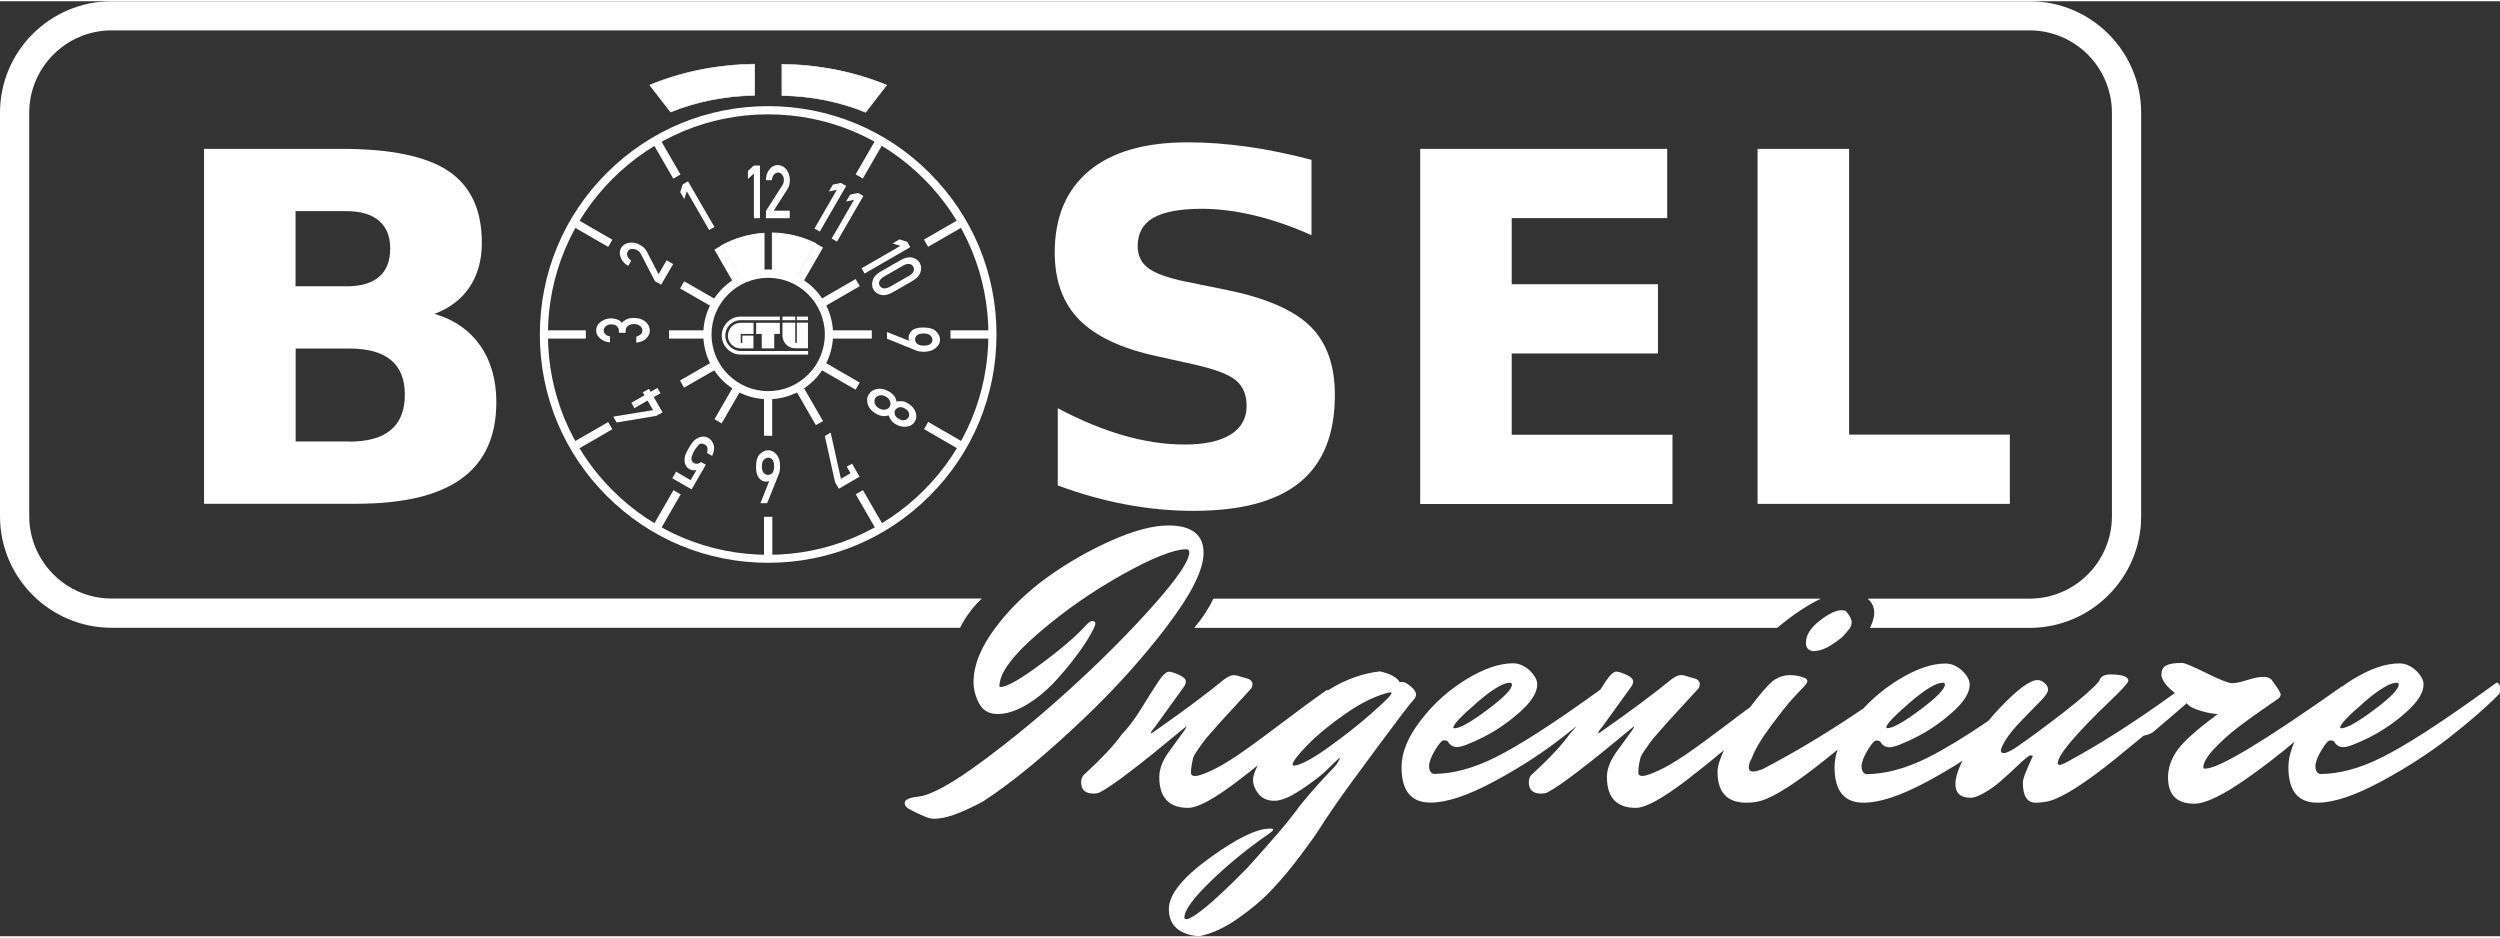 <?xml version="1.0" encoding="UTF-8"?>
<svg xmlns="http://www.w3.org/2000/svg" id="Ebene_2" data-name="Ebene 2" viewBox="0 0 222.38 83.17" width="240" height="90">
  <rect x="0" y="0" width="222.38" height="83.17" fill="#333333" stroke="none"/>
  <defs>
    <style>
      .cls-1 {
        fill-rule: evenodd;
      }

      .cls-1, .cls-2 {
        fill: #fff;
        stroke-width: 0px;
      }
    </style>
  </defs>
  <g id="Ebene_1-2" data-name="Ebene 1">
    <g>
      <g>
        <g>
          <path class="cls-2" d="M38.65,27.81c1.75.51,3.1,1.45,4.06,2.81.96,1.37,1.44,3.05,1.44,5.03,0,3.05-1.03,5.32-3.09,6.81-2.06,1.5-5.19,2.24-9.39,2.24h-13.52V13.13h12.23c4.39,0,7.56.66,9.53,1.99,1.97,1.33,2.95,3.45,2.95,6.37,0,1.54-.36,2.84-1.08,3.92-.72,1.08-1.76,1.88-3.13,2.4ZM30.8,25.36c1.28,0,2.26-.28,2.92-.85.66-.56.99-1.4.99-2.5s-.33-1.91-.99-2.48c-.66-.57-1.64-.86-2.92-.86h-4.51v6.68h4.51ZM31.08,39.17c1.64,0,2.87-.35,3.69-1.04.82-.69,1.24-1.73,1.24-3.13s-.41-2.39-1.23-3.08c-.82-.68-2.05-1.03-3.7-1.03h-4.78v8.27h4.78Z"/>
          <path class="cls-2" d="M116.66,14.13v6.68c-1.73-.78-3.43-1.36-5.08-1.76-1.65-.39-3.21-.59-4.67-.59-1.95,0-3.38.27-4.31.8-.93.54-1.4,1.37-1.4,2.5,0,.85.31,1.51.94,1.98.63.47,1.77.88,3.42,1.22l3.47.7c3.51.71,6.01,1.78,7.49,3.22s2.22,3.48,2.22,6.13c0,3.48-1.03,6.07-3.1,7.77-2.07,1.7-5.22,2.55-9.47,2.55-2,0-4.01-.19-6.03-.57-2.02-.38-4.03-.94-6.05-1.69v-6.87c2.02,1.07,3.97,1.88,5.85,2.42,1.88.54,3.7.81,5.45.81s3.14-.3,4.08-.89c.94-.59,1.42-1.44,1.42-2.54,0-.99-.32-1.75-.96-2.28-.64-.54-1.92-1.02-3.84-1.44l-3.15-.7c-3.16-.68-5.47-1.76-6.93-3.24-1.46-1.48-2.19-3.48-2.19-5.99,0-3.14,1.02-5.56,3.05-7.26,2.03-1.69,4.95-2.54,8.76-2.54,1.73,0,3.52.13,5.35.39,1.83.26,3.73.65,5.69,1.17Z"/>
          <path class="cls-2" d="M126.32,13.13h21.98v6.16h-13.83v5.88h13.01v6.16h-13.01v7.23h14.3v6.16h-22.44V13.13Z"/>
          <path class="cls-2" d="M156.34,13.13h8.14v25.42h14.3v6.16h-22.44V13.13Z"/>
        </g>
        <g>
          <g>
            <path class="cls-2" d="M68.33,49.95c-5.43,0-10.53-2.11-14.36-5.95-3.84-3.84-5.95-8.94-5.95-14.36s2.11-10.53,5.95-14.36c3.84-3.84,8.94-5.95,14.36-5.95s10.53,2.11,14.36,5.95c3.84,3.84,5.95,8.94,5.95,14.36s-2.11,10.53-5.95,14.36c-3.84,3.84-8.94,5.95-14.36,5.95ZM68.33,10.06c-5.23,0-10.15,2.04-13.85,5.74-3.7,3.7-5.74,8.62-5.74,13.85s2.04,10.15,5.74,13.85c3.7,3.7,8.62,5.74,13.85,5.74s10.15-2.04,13.85-5.74c3.7-3.7,5.74-8.62,5.74-13.85s-2.04-10.15-5.74-13.85-8.62-5.74-13.85-5.74Z"/>
            <path class="cls-2" d="M68.33,35.4c-3.18,0-5.77-2.59-5.77-5.77s2.59-5.77,5.77-5.77,5.77,2.59,5.77,5.77-2.59,5.77-5.77,5.77ZM68.33,24.6c-2.78,0-5.04,2.26-5.04,5.04s2.26,5.04,5.04,5.04,5.04-2.26,5.04-5.04-2.26-5.04-5.04-5.04Z"/>
            <g>
              <g>
                <path class="cls-2" d="M67.1,8.38v-2.78c-3.37.04-6.53.71-9.3,1.85l1.87,2.4c2.21-.9,4.74-1.43,7.43-1.48Z"/>
                <path class="cls-2" d="M59.65,9.89l-1.9-2.45h.03c2.85-1.19,6.07-1.83,9.32-1.87h.04s0,2.83,0,2.83h-.04c-2.59.04-5.15.55-7.42,1.47h-.03ZM57.85,7.46l1.83,2.36c2.26-.91,4.81-1.42,7.38-1.47v-2.73c-3.21.05-6.4.68-9.21,1.84Z"/>
              </g>
              <g>
                <path class="cls-2" d="M77,9.86l1.87-2.4c-2.77-1.14-5.93-1.81-9.3-1.85v2.78c2.69.04,5.22.57,7.43,1.48Z"/>
                <path class="cls-2" d="M77.01,9.9h-.03c-2.27-.94-4.84-1.45-7.42-1.49h-.04v-2.83h.04c3.25.04,6.47.68,9.32,1.86h.03s-1.9,2.46-1.9,2.46ZM69.6,8.36c2.57.04,5.12.55,7.38,1.47l1.83-2.36c-2.82-1.16-6-1.79-9.21-1.84v2.73Z"/>
              </g>
              <path class="cls-2" d="M52.11,29.64c0-.12,0-.24,0-.37h-3.73c0,.12,0,.24,0,.37s0,.24,0,.37h3.73c0-.12,0-.25,0-.37Z"/>
              <path class="cls-2" d="M84.55,29.64c0,.12,0,.24,0,.37h3.73c0-.12,0-.24,0-.37s0-.24,0-.37h-3.73c0,.12,0,.24,0,.37Z"/>
              <path class="cls-2" d="M68.33,45.86c-.12,0-.24,0-.37,0v3.73c.12,0,.24,0,.37,0s.24,0,.37,0v-3.73c-.12,0-.25,0-.37,0Z"/>
              <path class="cls-2" d="M60.53,15.41l-1.86-3.22c-.21.12-.42.24-.64.37l1.86,3.22c.21-.12.42-.25.64-.37Z"/>
              <path class="cls-2" d="M76.12,43.86l1.86,3.22c.21-.12.42-.24.64-.37l-1.86-3.22c-.21.13-.42.25-.64.37Z"/>
              <path class="cls-2" d="M54.1,37.43l-3.22,1.86c.12.21.24.42.37.64l3.22-1.86c-.12-.21-.25-.42-.37-.64Z"/>
              <path class="cls-2" d="M82.56,21.84l3.22-1.86c-.12-.21-.24-.42-.37-.64l-3.22,1.86c.13.21.25.42.37.64Z"/>
              <path class="cls-2" d="M76.75,15.77l1.86-3.22c-.21-.12-.42-.25-.64-.37l-1.86,3.22c.22.12.43.24.64.37Z"/>
              <path class="cls-2" d="M59.91,43.49l-1.86,3.22c.21.12.42.25.64.37l1.86-3.22c-.22-.12-.43-.23-.64-.37Z"/>
              <path class="cls-2" d="M82.19,38.06l3.22,1.86c.12-.21.25-.42.37-.64l-3.22-1.86c-.12.22-.23.43-.37.64Z"/>
              <path class="cls-2" d="M54.47,21.21l-3.22-1.86c-.12.21-.25.42-.37.64l3.22,1.86c.12-.22.24-.43.37-.64Z"/>
              <g>
                <path class="cls-2" d="M67.97,24.25v-3.62c-1.37.09-2.65.48-3.78,1.1l1.77,3.06c.61-.31,1.29-.5,2.01-.54Z"/>
                <path class="cls-2" d="M65.94,24.84l-1.8-3.12.03-.02c1.17-.64,2.45-1.01,3.79-1.1h.04s0,3.69,0,3.69h-.03c-.7.04-1.38.23-2,.54l-.03.02ZM64.24,21.74l1.73,3c.61-.3,1.27-.48,1.96-.53v-3.54c-1.31.09-2.55.45-3.69,1.07Z"/>
              </g>
              <g>
                <path class="cls-2" d="M70.71,24.78l1.86-3.22c-1.17-.58-2.49-.92-3.87-.95v3.63c.72.05,1.4.24,2.01.54Z"/>
                <path class="cls-2" d="M70.72,24.83h-.03c-.63-.32-1.3-.5-2-.55h-.03v-3.71h.04c1.37.03,2.68.35,3.89.95l.03.02-.02.03-1.88,3.25ZM68.74,24.21c.68.05,1.34.23,1.96.53l1.83-3.16c-1.18-.58-2.45-.89-3.79-.93v3.56Z"/>
              </g>
              <path class="cls-2" d="M73.73,29.64c0,.12,0,.24-.01.37h3.83c0-.12,0-.24,0-.37s0-.24,0-.37h-3.83c.01.12.01.24.01.37Z"/>
              <path class="cls-2" d="M62.93,29.64c0-.12,0-.24.01-.37h-3.43c0,.12,0,.24,0,.37s0,.24,0,.37h3.43c0-.12-.01-.25-.01-.37Z"/>
              <path class="cls-2" d="M68.33,35.03c-.12,0-.24,0-.37-.01v3.62c.19.01.38.02.57.02h.16v-3.63c-.12,0-.25,0-.37,0Z"/>
              <path class="cls-2" d="M70.71,34.48l1.86,3.22c.22-.11.43-.23.64-.35l-1.87-3.24c-.2.14-.42.26-.64.37Z"/>
              <path class="cls-2" d="M65.95,24.78l-1.77-3.06c-.21.12-.42.24-.63.38l1.76,3.05c.2-.13.42-.26.64-.37Z"/>
              <path class="cls-2" d="M73.18,27.25l3.3-1.91c-.12-.21-.24-.42-.37-.63l-3.29,1.9c.14.2.26.42.37.64Z"/>
              <path class="cls-2" d="M63.48,32.01l-2.99,1.72c.11.22.23.43.36.64l2.99-1.72c-.12-.2-.25-.42-.36-.64Z"/>
              <path class="cls-2" d="M71.34,25.15l1.87-3.24c-.2-.12-.42-.24-.64-.35l-1.86,3.22c.22.11.43.23.64.37Z"/>
              <path class="cls-2" d="M65.32,34.12l-1.76,3.05c.2.13.41.26.63.38l1.77-3.06c-.23-.11-.44-.23-.64-.37Z"/>
              <path class="cls-2" d="M63.85,26.63l-2.99-1.72c-.12.2-.25.42-.36.64l2.99,1.72c.1-.23.23-.44.36-.64Z"/>
              <path class="cls-2" d="M72.81,32.65l3.29,1.9c.13-.2.26-.42.37-.63l-3.3-1.91c-.11.22-.23.43-.37.64Z"/>
            </g>
          </g>
          <g>
            <g>
              <g>
                <path class="cls-2" d="M67.06,19.3v-3.98l-.53.49v-.72l.53-.48h.54v4.69h-.54Z"/>
                <path class="cls-2" d="M68.13,19.29v-.63l1.46-2.29c.06-.09.1-.18.11-.25s.03-.15.03-.22c0-.16-.04-.31-.14-.45-.1-.14-.22-.21-.38-.21-.15,0-.27.06-.37.18s-.16.29-.18.5h-.53c0-.38.1-.7.31-.96.2-.26.45-.39.73-.39.31,0,.57.13.78.39.2.26.31.58.31.95,0,.31-.07.59-.23.83l-1.21,1.89h1.43v.67h-2.13Z"/>
              </g>
              <g id="_6" data-name="6">
                <path class="cls-2" d="M69.25,42.13l-1.01,2.52h-.6l.79-1.98h0c-.08.04-.18.06-.29.06-.23,0-.44-.1-.62-.31s-.27-.54-.27-.99c0-.54.12-.93.34-1.15.23-.23.48-.34.76-.34.26,0,.5.12.72.38s.32.6.32,1.05c0,.29-.04.55-.15.78ZM68.33,42.13c.15,0,.28-.06.38-.18.1-.13.15-.33.15-.58,0-.51-.18-.77-.54-.77-.12,0-.24.06-.37.18-.12.12-.18.31-.18.59,0,.26.05.45.15.58.12.12.24.18.39.18Z"/>
              </g>
            </g>
            <g>
              <g>
                <path class="cls-2" d="M72.45,20.22l1.99-3.45-.71.15.36-.61.71-.15.47.27-2.35,4.06-.47-.27Z"/>
                <path class="cls-2" d="M73.98,21.11l1.99-3.45-.71.15.36-.61.71-.15.47.27-2.35,4.06-.47-.27Z"/>
              </g>
              <path class="cls-2" d="M62.78,41.23l-1.26,2.19-1.72-.99.34-.58,1.29.75.53-.91c-.23.07-.45.04-.65-.08-.12-.07-.22-.17-.29-.29s-.11-.23-.12-.35c-.02-.18,0-.34.03-.5.04-.17.16-.42.35-.75.16-.27.29-.47.4-.58.11-.12.23-.2.37-.28.12-.07.28-.11.45-.13s.34.01.5.11c.21.12.37.31.47.59.1.27.06.61-.12,1.01l-.47-.27c.12-.34.07-.59-.19-.74-.23-.13-.42-.11-.57.06-.15.18-.29.35-.39.55-.13.23-.2.43-.23.61-.02.18.06.33.25.44.18.1.39.07.61-.1l.45.25Z"/>
            </g>
            <g>
              <g>
                <path class="cls-2" d="M76.64,23.75l3.45-1.99-.69-.22.61-.36.69.22.27.47-4.06,2.35-.27-.47Z"/>
                <path class="cls-2" d="M78.33,24.05l1.79-1.03c.37-.21.72-.29,1.02-.22.31.07.53.23.67.47.14.24.16.51.07.82-.1.31-.33.56-.7.78l-1.79,1.03c-.37.21-.72.29-1.02.22-.31-.07-.53-.23-.67-.47-.14-.24-.16-.51-.07-.82s.33-.57.7-.78ZM79.16,25.4l1.72-.99c.2-.11.32-.24.38-.39.06-.15.05-.29-.03-.42-.08-.14-.2-.22-.36-.23-.16-.02-.34.03-.53.14l-1.72.99c-.2.12-.32.24-.39.39-.06.15-.05.29.03.42.08.14.2.21.35.23s.35-.03.54-.14Z"/>
              </g>
              <path class="cls-2" d="M58.93,36.57l-.55.31-3.53.59-.3-.52,3.54-.58-.49-.85-1.17.67-.27-.47,1.17-.67-.15-.26.55-.31.15.26.6-.34.27.47-.6.34.78,1.35Z"/>
            </g>
            <g>
              <path class="cls-2" d="M81.41,31.03l-2.51-1.01v-.6l1.98.79h0c-.04-.1-.06-.19-.06-.29,0-.24.1-.45.31-.63.2-.18.54-.27.99-.27.54,0,.92.12,1.15.34.23.23.35.48.35.77,0,.26-.13.5-.39.72s-.61.33-1.05.33c-.29,0-.56-.05-.79-.15ZM81.41,30.1c0,.15.06.28.18.38.12.1.31.15.58.15.52,0,.77-.18.77-.53,0-.12-.06-.25-.18-.37s-.32-.18-.6-.18c-.26,0-.46.05-.58.15-.12.11-.18.23-.18.39Z"/>
              <path class="cls-2" d="M55.64,29.49h-.59v-.18c0-.18-.07-.32-.19-.42s-.29-.15-.48-.15-.35.05-.48.16c-.13.11-.2.23-.2.39,0,.11.04.22.14.32s.23.17.42.2v.53c-.33-.02-.62-.13-.86-.33s-.37-.43-.37-.7c0-.34.14-.6.41-.8.28-.2.58-.3.92-.3.18,0,.36.03.53.09s.31.16.44.31c.12-.16.29-.27.47-.34s.37-.1.56-.1c.44,0,.78.11,1.05.33.26.22.39.49.39.8,0,.26-.1.48-.31.69s-.5.33-.89.38v-.53c.16-.05.29-.12.39-.2s.15-.2.15-.36-.07-.28-.2-.39-.31-.18-.54-.18-.42.06-.55.17c-.13.12-.2.25-.2.41v.21h0Z"/>
            </g>
            <g>
              <path class="cls-2" d="M79.06,34.7c.39.23.63.53.69.91.16-.04.33-.04.49-.03.17.01.34.07.51.18.33.19.56.44.68.75.12.31.11.6-.04.86-.15.26-.39.42-.72.47-.33.04-.66-.02-.99-.21-.18-.1-.31-.22-.41-.36-.1-.14-.17-.29-.23-.44-.36.13-.74.08-1.13-.15-.36-.2-.6-.48-.71-.8s-.1-.62.07-.89c.15-.27.4-.44.74-.5.34-.07.69,0,1.05.22ZM78.79,35.17c-.18-.11-.37-.15-.55-.11s-.31.12-.39.26-.09.29-.03.47c.06.18.18.31.37.42s.37.15.56.11.31-.12.39-.26.09-.3.03-.48c-.06-.17-.18-.31-.37-.42ZM80.5,36.23c-.19-.11-.37-.15-.52-.11s-.26.12-.34.23-.08.26-.04.41.16.29.35.39c.19.11.36.15.52.11.15-.04.26-.12.34-.23.07-.12.08-.26.04-.41-.04-.15-.16-.29-.35-.39Z"/>
              <path class="cls-2" d="M58.81,25.21l-.55-.31-1.25-2.41c-.05-.1-.1-.17-.16-.22-.06-.05-.12-.1-.18-.13-.14-.08-.29-.12-.46-.11s-.29.08-.37.22c-.07.12-.08.26-.03.42.05.15.17.29.34.4l-.27.47c-.33-.19-.56-.44-.67-.75-.12-.31-.11-.58.03-.83.15-.27.4-.43.73-.48.33-.05.66.02.98.2.28.16.48.36.6.61l1.03,1.99.72-1.24.58.34-1.07,1.83Z"/>
            </g>
            <g>
              <path class="cls-2" d="M75.79,41.13l.67,1.16-1.84,1.07-.34-.58-.91-4.11.52-.3.91,4.11.86-.5-.34-.58.46-.26Z"/>
              <path class="cls-2" d="M63.08,20.35l-1.99-3.45-.22.69-.36-.61.22-.69.47-.27,2.35,4.06-.47.27Z"/>
            </g>
          </g>
        </g>
        <g>
          <path class="cls-2" d="M107.93,53.14c-.37.8-.92,1.67-1.7,2.6h51.85c1.45-1.21,2.76-2.07,3.89-2.6h-54.03Z"/>
          <path class="cls-2" d="M180.52,0H9.93C4.45,0,0,4.45,0,9.92v35.89c0,5.47,4.45,9.92,9.93,9.92h75.47c.47-.93,1.1-1.82,1.94-2.6H9.93c-4.04,0-7.33-3.29-7.33-7.33V9.92c0-4.04,3.29-7.33,7.33-7.33h170.6c4.04,0,7.33,3.29,7.33,7.33v35.89c0,4.04-3.29,7.33-7.33,7.33h-14.4c.69.61.79,1.43.21,2.6h14.19c5.47,0,9.93-4.45,9.93-9.92V9.92c0-5.47-4.45-9.92-9.93-9.92Z"/>
        </g>
        <g id="g129">
          <path id="path153" class="cls-1" d="M70.88,28.37h.99v-.32h-.99v.32Z"/>
          <path id="path155" class="cls-1" d="M69.6,28.37h1.14v-.32h-1.14v.32Z"/>
          <path id="path157" class="cls-1" d="M67.26,28.6h2.11v.99h-.5v1.29h-1.11v-1.29h-.5"/>
          <path id="path159" class="cls-1" d="M70.74,30.87h0c-.63,0-1.14-.51-1.14-1.14v-1.14h1.14v1.75s.03.07.07.07.07-.03.07-.07v-1.75h.99v2.28h-1.14"/>
          <path id="path161" class="cls-1" d="M64.75,29.74c0-.63.51-1.14,1.14-1.14h1.14v.99h-1.14v.76s.03.07.07.07.07-.03.07-.07v-.61h.99v1.14h-1.14c-.63,0-1.14-.51-1.14-1.14"/>
          <path id="path163" class="cls-1" d="M65.89,31.11h5.99v.32h-5.99c-.93,0-1.69-.76-1.69-1.69s.76-1.69,1.69-1.69h3.48v.32h-3.48c-.76,0-1.37.61-1.37,1.37s.61,1.37,1.37,1.37"/>
        </g>
      </g>
      <g>
        <path class="cls-2" d="M103.84,55.54c2.15-2.83,3.22-4.98,3.22-6.47,0-1.62-1.05-2.44-3.14-2.44-1.33,0-2.99.43-4.97,1.3-1.98.87-3.88,1.95-5.71,3.25-1.82,1.3-3.39,2.81-4.69,4.54s-1.95,3.34-1.95,4.85c0,.65.17,1.28.5,1.9s.88.93,1.65.93,1.6-.26,2.49-.78c.89-.52,1.69-1.16,2.4-1.9.71-.75,1.36-1.51,1.95-2.29.59-.78,1.05-1.45,1.37-2.02.32-.57.48-.92.48-1.05s-.09-.21-.27-.23c-.13,0-.31.11-.53.33-.82.93-2.16,2.09-4.02,3.47s-3.06,2.07-3.62,2.07c-.07,0-.1-.02-.1-.07,0-1.16,1.16-2.73,3.47-4.72,2.31-1.99,4.81-3.73,7.48-5.22,2.67-1.49,4.56-2.24,5.67-2.24.18,0,.27.09.27.27,0,.73-1.03,2.27-3.1,4.61s-4.45,4.74-7.14,7.21c-2.69,2.47-5.39,4.71-8.11,6.72-2.71,2.01-4.64,3.08-5.77,3.19-.8.09-1.2.28-1.2.57,0,.18.11.35.33.5,1.11.6,1.86.9,2.24.9.71,0,1.55-.21,2.52-.63.97-.42,1.64-.76,2.02-1,2.54-1.67,5.47-4.09,8.81-7.27,2.83-2.69,5.31-5.45,7.46-8.28Z"/>
        <path class="cls-2" d="M125.95,61.63c0-.21-.16-.44-.48-.7-.32-.26-.55-.38-.68-.38s-.22.01-.27.03c-.27-.45-.86-.77-1.77-.97-1.56.18-3.08.72-4.55,1.64-.03.02-.06.04-.1.06-.02-.02-.03-.04-.05-.06-1.18.82-2.55,1.83-4.12,3.02-1.57,1.19-2.83,2.11-3.77,2.75-.95.65-1.76,1.12-2.44,1.43s-1.15.47-1.4.47-.38-.1-.38-.3c0-.38.07-.82.2-1.34.07-.18.19-.39.37-.65.18-.26.34-.48.48-.68.14-.2.38-.49.72-.87.33-.38.63-.72.9-1.02.27-.3.67-.74,1.22-1.33.54-.59,1.03-1.12,1.45-1.58.09-.11.13-.26.13-.43s-.11-.32-.33-.43l-.93-.27c-.07-.04-.21-.07-.42-.07s-.47.11-.78.33c-1.67,1.36-3.79,2.94-6.37,4.74l-.17.1s-.03-.02-.03-.07.14-.24.43-.6l2.5-3.47c.11-.15.17-.31.17-.47,0-.22-.21-.42-.62-.6-.41-.18-.71-.27-.88-.27-.25,0-.57.31-.98.93-.41.62-.91,1.41-1.5,2.37-.59.96-1.15,1.7-1.69,2.24-.67.96-1.82,2.19-3.47,3.7-.11.18-.17.38-.17.6,0,.67.37,1,1.1,1,.27,0,.49-.05.67-.17,1.07-.56,3.54-2.45,7.41-5.67.13-.11.2-.15.2-.12s-.07.15-.2.35l-1.43,1.97c-.53.76-.8,1.48-.8,2.17,0,1.82.86,2.74,2.57,2.74.89,0,2.45-.87,4.69-2.6.53-.41,1.03-.81,1.5-1.18-.27.53-.42.95-.42,1.26,0,.46.17.88.5,1.29.33.4.8.6,1.4.6s1.39-.33,2.37-.98c.98-.66,1.67-1.18,2.09-1.57.41-.39.73-.7.95-.92.22-.22.37-.33.43-.33.02,0-.06.14-.23.43-.07.11-.12.19-.17.23s-.08.09-.1.13l-.67.7c-1.2,1.27-2.24,2.49-3.1,3.67-.49.67-1.81,2.2-3.97,4.6-1.96,2-3.47,3.38-4.54,4.14-.45.29-.73.43-.87.43s-.2-.04-.2-.13c0-.65.78-1.73,2.35-3.25,1.57-1.52,3.31-2.94,5.22-4.25.22-.16.33-.27.33-.33s-.09-.1-.27-.1c-1.18,0-2.97.87-5.39,2.62-2.41,1.75-3.62,3.26-3.62,4.55,0,1.02.45,1.72,1.34,2.1.47.2.93.3,1.4.3,1.09-.22,2.23-.75,3.42-1.58,1.19-.83,2.21-1.7,3.05-2.6.85-.9,1.69-1.91,2.52-3.02.83-1.11,1.38-1.89,1.65-2.32.27-.43.73-1.13,1.39-2.09.66-.96,1.93-2.71,3.82-5.25,1.89-2.55,2.93-3.91,3.12-4.09.19-.18.28-.37.28-.58ZM122.03,63.32c-1.17,1.02-2.47,2.05-3.9,3.07-1.43,1.02-2.44,1.56-3.02,1.6-.09,0-.13-.03-.13-.1,0-.24.44-.82,1.33-1.74.89-.91,2.05-1.86,3.47-2.84,1.42-.98,2.71-1.59,3.87-1.84.09,0,.13.02.13.07,0,.16-.58.75-1.75,1.77Z"/>
        <path class="cls-2" d="M161.25,57.81c.53,0,1.08-.18,1.65-.55.57-.37.95-.66,1.13-.87s.35-.4.48-.57.2-.37.2-.6-.16-.54-.47-.92c-.07-.09-.21-.13-.43-.13-.51,0-1.17.32-1.97.95-.8.63-1.2,1.28-1.2,1.95,0,.42.2.67.6.73Z"/>
        <path class="cls-2" d="M222.08,60.61c-.09.07-.38.28-.88.63-.5.36-.87.62-1.12.8-3.49,2.49-6.23,4.23-8.21,5.22-1.98.99-3.82,1.48-5.51,1.48-.27-.09-.4-.32-.4-.68s.18-.85.53-1.43c.36-.59.61-.88.77-.88s.28.03.37.1c.18.33.45.5.82.5s1.12-.28,2.27-.85c1.15-.57,2.24-1.31,3.29-2.24s1.57-1.75,1.57-2.49c0-.4-.23-.81-.68-1.24-.46-.42-.95-.63-1.48-.63-1.2,0-2.58.47-4.14,1.42-.32.2-.63.41-.93.63-.01,0-.02,0-.04,0-6.9,4.87-10.94,7.31-12.15,7.31-.11,0-.17-.03-.17-.1,0-.42.32-.98.97-1.67s1.34-1.31,2.07-1.87c.73-.56,1.48-1.1,2.25-1.63.77-.53,1.22-.85,1.37-.95.14-.1.22-.23.22-.38s-.28-.6-.83-1.33c-.16-.16-.41-.23-.75-.23s-.81.1-1.39.28c-.58.19-1.03.28-1.35.28s-1.08-.3-2.29-.9-1.92-.9-2.17-.9c-.65,0-1.11.07-1.4.22-.29.14-.43.44-.43.88,0,.07.03.18.1.33.17.4.55.82,1.1,1.24-3.5,2.54-6.74,4.61-9.71,6.2-.27.13-.45.2-.55.2s-.15-.06-.15-.17c0-.71,1.57-2.57,4.7-5.57,1.05-1,1.57-1.58,1.57-1.74,0-.38-.53-.57-1.6-.57-.56,0-.89.2-1,.6-.47.58-1.52,1.5-3.15,2.77-1.64,1.27-3.09,2.34-4.35,3.2-.47.29-.79.43-.97.43s-.27-.08-.27-.23.14-.47.42-.93c.28-.47.76-1.05,1.43-1.75.68-.7,1.24-1.27,1.68-1.72s.67-.78.67-1-.1-.42-.3-.6c-.2-.18-.42-.27-.67-.27-.67.02-1.78.86-3.34,2.5-.36.38-.69.76-1.01,1.14-2.16,1.46-3.96,2.55-5.36,3.25-1.98.99-3.82,1.48-5.51,1.48-.27-.09-.4-.32-.4-.68s.18-.85.53-1.43c.36-.59.61-.88.77-.88s.28.03.37.1c.18.33.45.5.82.5s1.12-.28,2.27-.85c1.15-.57,2.24-1.31,3.29-2.24s1.57-1.75,1.57-2.49c0-.4-.23-.81-.68-1.24-.46-.42-.95-.63-1.48-.63-1.2,0-2.58.47-4.14,1.42-1.16.71-2.21,1.56-3.15,2.57-2.95,2.01-5.95,3.83-9,5.42-.38.13-.65.2-.8.2-.27,0-.4-.12-.4-.37s.09-.52.27-.83c.29-.78.86-1.74,1.72-2.89.86-1.15,1.5-1.95,1.93-2.42.43-.47.76-.81.97-1.03.21-.22.32-.39.32-.5s-.07-.2-.2-.27c-.42-.18-.87-.27-1.34-.27s-.9.12-1.3.37c-.27.11-.81.67-1.63,1.68-.21.26-.42.53-.62.8-.62.45-1.27.94-1.96,1.47-1.57,1.19-2.83,2.11-3.77,2.75-.95.65-1.76,1.12-2.44,1.43s-1.15.47-1.4.47-.38-.1-.38-.3c0-.38.07-.82.2-1.34.07-.18.19-.39.37-.65.18-.26.34-.48.48-.68.14-.2.38-.49.72-.87.33-.38.63-.72.9-1.02.27-.3.67-.74,1.22-1.33.54-.59,1.03-1.12,1.45-1.58.09-.11.13-.26.13-.43s-.11-.32-.33-.43l-.93-.27c-.07-.04-.21-.07-.42-.07s-.47.11-.78.33c-1.67,1.36-3.79,2.94-6.37,4.74l-.17.1s-.03-.02-.03-.07.14-.24.43-.6l2.5-3.47c.11-.15.17-.31.17-.47,0-.22-.21-.42-.62-.6-.41-.18-.71-.27-.88-.27-.25,0-.57.31-.98.93-.13.2-.28.43-.43.67,0,0,0,0,0,0-.5.36-.87.62-1.12.8-3.49,2.49-6.23,4.23-8.21,5.22-1.98.99-3.82,1.48-5.51,1.48-.27-.09-.4-.32-.4-.68s.18-.85.53-1.43c.36-.59.61-.88.77-.88s.28.03.37.1c.18.33.45.5.82.5s1.12-.28,2.27-.85c1.15-.57,2.24-1.31,3.29-2.24s1.57-1.75,1.57-2.49c0-.4-.23-.81-.68-1.24-.46-.42-.95-.63-1.48-.63-1.2,0-2.58.47-4.14,1.42-1.56.95-2.91,2.16-4.05,3.64-1.15,1.48-1.72,2.88-1.72,4.19,0,2.09.86,3.14,2.57,3.14,1.45,0,3.31-.62,5.61-1.85s4.32-2.54,6.09-3.92c.46-.36.89-.7,1.31-1.04-.21.26-.42.51-.62.71-.67.96-1.82,2.19-3.47,3.7-.11.18-.17.38-.17.6,0,.67.37,1,1.1,1,.27,0,.49-.05.67-.17,1.07-.56,3.54-2.45,7.41-5.67.13-.11.2-.15.2-.12s-.07.15-.2.35l-1.43,1.97c-.53.76-.8,1.48-.8,2.17,0,1.82.86,2.74,2.57,2.74.89,0,2.45-.87,4.69-2.6,1.23-.95,2.28-1.8,3.16-2.54-.38.79-.58,1.45-.58,1.94,0,1.82.86,2.74,2.57,2.74.47,0,.9-.06,1.3-.17,1.25-.38,3.18-1.62,5.81-3.74.32-.26.66-.54,1-.81-.18.54-.27,1.07-.27,1.58,0,2.09.86,3.14,2.57,3.14,1.45,0,3.31-.62,5.61-1.85,1.14-.61,2.21-1.24,3.21-1.89-.05.09-.1.18-.14.27-.33.71-.5,1.31-.5,1.8,0,.82.45,1.23,1.34,1.23.33,0,.76-.16,1.28-.47.52-.31.99-.64,1.4-1,.41-.36.93-.83,1.55-1.42s.99-.88,1.1-.88c.13,0,.2.02.2.07s-.01.08-.03.12c-.02.03-.04.07-.07.12s-.05.11-.08.18c-.03.08-.16.36-.37.85-.21.49-.32.86-.32,1.1,0,1.18.38,1.77,1.13,1.77.47,0,.9-.06,1.3-.17,1.25-.38,3.18-1.62,5.81-3.74.78-.63,1.63-1.33,2.51-2.06.32-.05.6-.14.83-.31,1.42-1.2,2.42-2.06,3-2.57.18.27.59.49,1.24.68.64.19,1.16.28,1.53.28-1.82,1.34-3.02,2.4-3.59,3.19-.57.79-.85,1.61-.85,2.45,0,1.56.78,2.34,2.34,2.34,1,0,2.61-.78,4.82-2.35,1.47-1.04,2.83-2.1,4.1-3.17-.36.79-.55,1.55-.55,2.29,0,2.09.86,3.14,2.57,3.14,1.45,0,3.31-.62,5.61-1.85,2.29-1.23,4.32-2.54,6.09-3.92,1.77-1.38,3.21-2.62,4.32-3.74.2-.18.3-.38.3-.6s-.1-.41-.3-.57ZM131.35,62.4c1.38-1.19,2.36-1.78,2.94-1.78.13,0,.2.05.2.17,0,.4-.73,1.15-2.19,2.24-1.46,1.09-2.43,1.64-2.92,1.64-.07,0-.1-.02-.1-.07,0-.27.69-1,2.07-2.19ZM172.8,60.61c.13,0,.2.05.2.17,0,.4-.73,1.15-2.19,2.24-1.46,1.09-2.43,1.64-2.92,1.64-.07,0-.1-.02-.1-.07,0-.27.69-1,2.07-2.19,1.38-1.19,2.36-1.78,2.94-1.78ZM210.23,62.4c1.38-1.19,2.36-1.78,2.94-1.78.13,0,.2.05.2.17,0,.4-.73,1.15-2.19,2.24-1.46,1.09-2.43,1.64-2.92,1.64-.07,0-.1-.02-.1-.07,0-.27.69-1,2.07-2.19Z"/>
      </g>
    </g>
  </g>
</svg>
